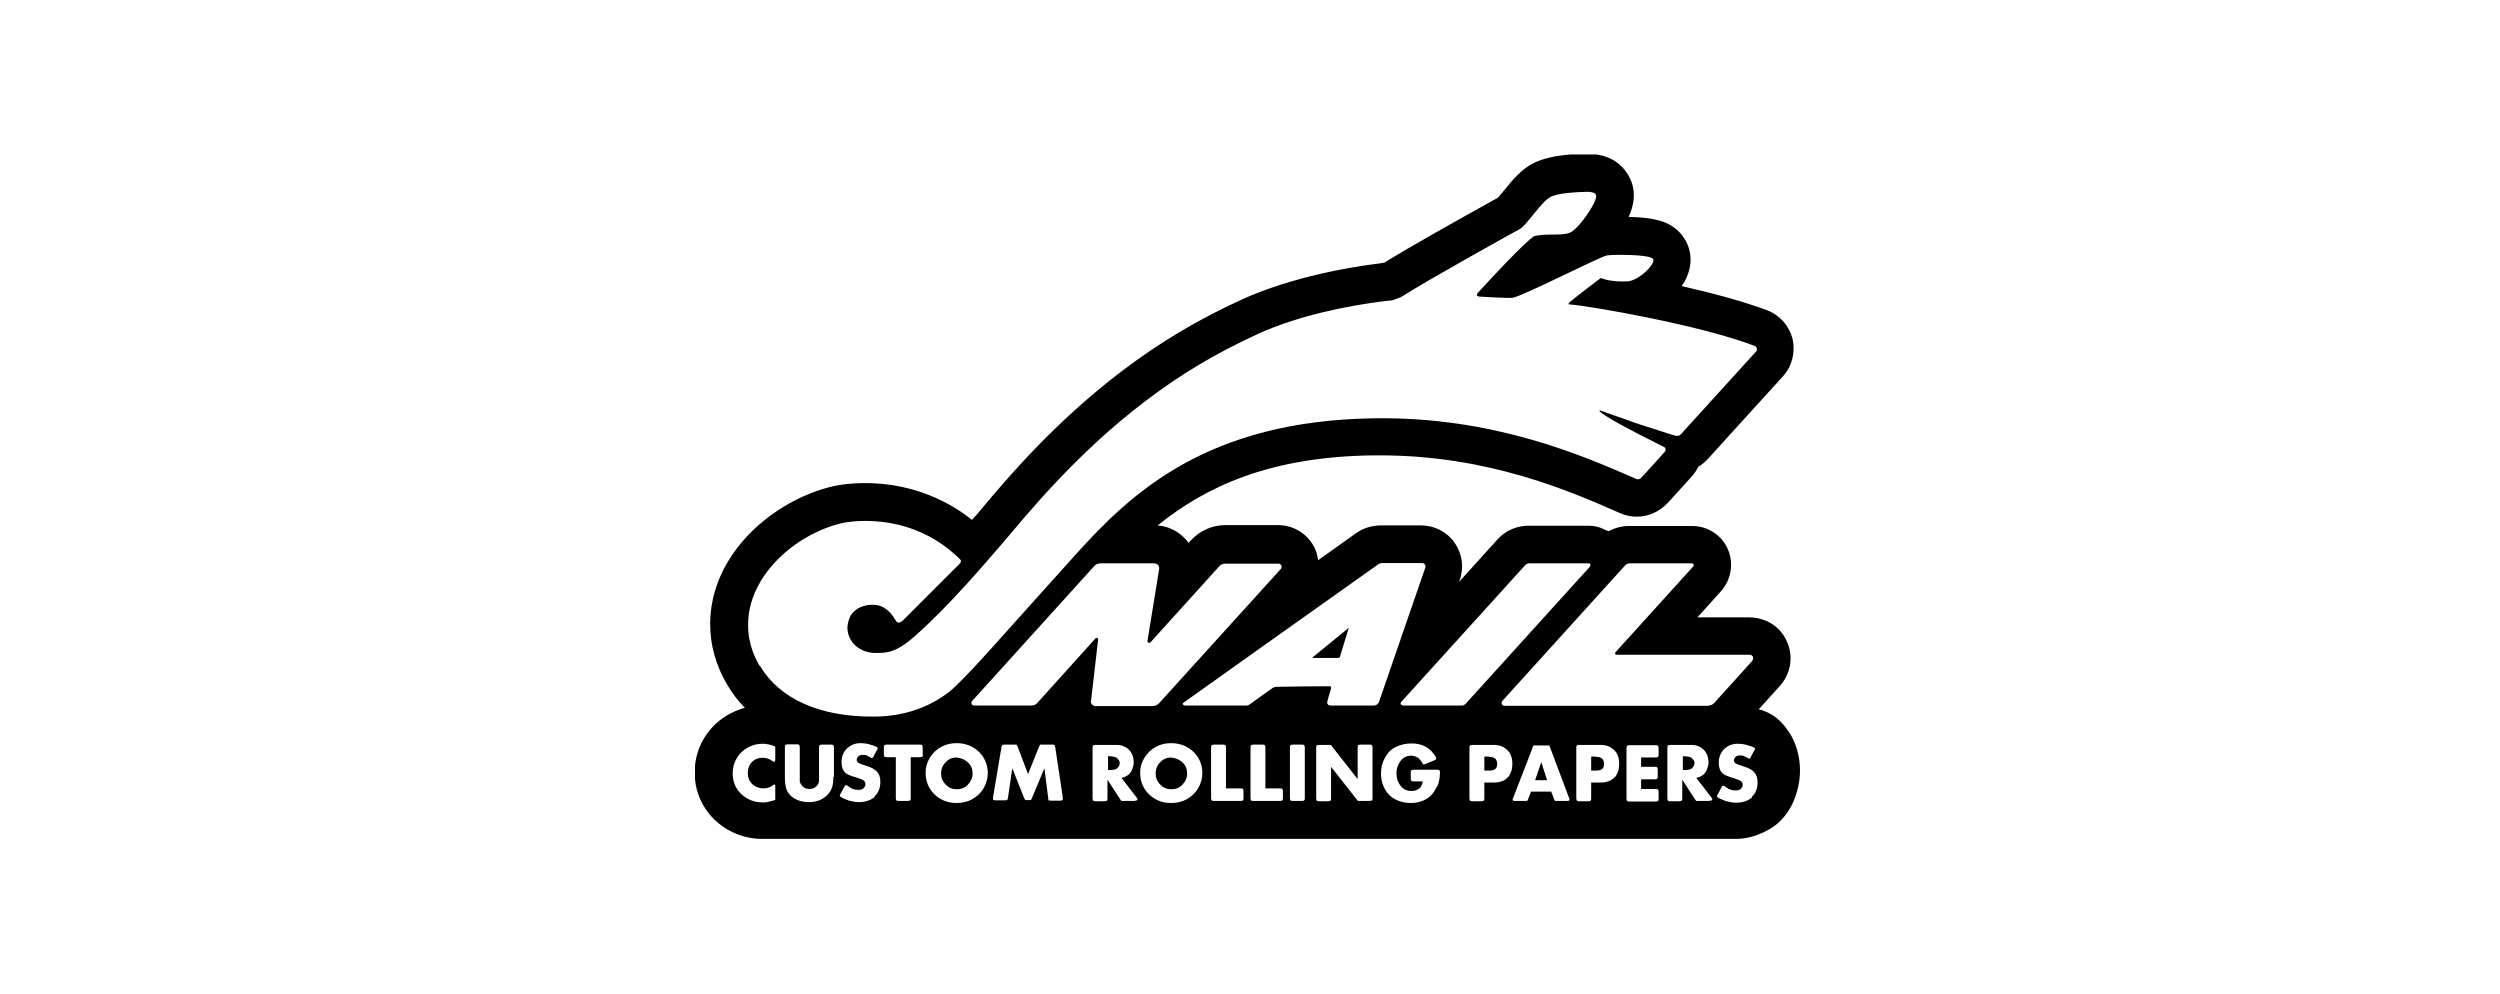 <svg width="518" height="206" viewBox="0 0 518 206" fill="none" xmlns="http://www.w3.org/2000/svg">
<g clip-path="url(#clip0_1425_25093)">
<path d="M279.307 130.213C276.887 132.209 274.468 134.144 272.048 136.14C271.988 136.14 271.927 136.321 271.988 136.321H272.109C273.803 136.321 275.557 136.321 277.25 136.321C277.25 136.321 277.432 136.321 277.553 136.2C277.674 136.14 277.674 136.019 277.674 135.958C278.278 134.023 278.823 132.148 279.428 130.213C279.428 130.213 279.428 130.213 279.428 130.152C279.428 130.152 279.367 130.152 279.307 130.152V130.213Z" fill="black"/>
<path d="M308.583 156.766H307.555V159.669H308.583C309.188 159.669 309.551 159.548 309.793 159.366C310.095 159.124 310.216 158.761 310.216 158.278C310.216 157.31 309.672 156.826 308.583 156.826V156.766Z" fill="black"/>
<path d="M198.256 156.945C197.349 156.945 196.563 157.248 195.958 157.913C195.293 158.578 194.99 159.364 194.99 160.272C194.99 161.118 195.293 161.904 195.958 162.57C196.563 163.235 197.349 163.537 198.256 163.537C199.164 163.537 199.95 163.235 200.555 162.57C201.16 161.904 201.523 161.179 201.523 160.272C201.523 159.364 201.22 158.578 200.555 157.973C199.89 157.369 199.103 157.006 198.256 157.006V156.945Z" fill="black"/>
<path d="M330.72 156.766H329.691V159.669H330.72C331.325 159.669 331.687 159.548 331.929 159.366C332.232 159.124 332.353 158.761 332.353 158.278C332.353 157.31 331.808 156.826 330.72 156.826V156.766Z" fill="black"/>
<path d="M231.402 157.006C231.402 157.006 230.677 156.703 230.132 156.703H229.588V159.546H230.132C230.677 159.546 231.161 159.425 231.402 159.243C231.584 159.122 231.705 158.941 231.826 158.759C231.947 158.578 232.007 158.336 232.007 158.155C232.007 157.973 232.007 157.731 231.826 157.55C231.705 157.308 231.584 157.187 231.402 157.066V157.006Z" fill="black"/>
<path d="M242.714 156.945C241.806 156.945 241.02 157.248 240.415 157.913C239.75 158.578 239.447 159.364 239.447 160.272C239.447 161.118 239.75 161.904 240.415 162.57C241.02 163.235 241.806 163.537 242.714 163.537C243.621 163.537 244.407 163.235 245.012 162.57C245.617 161.904 245.98 161.179 245.98 160.272C245.98 159.364 245.677 158.578 245.012 157.973C244.347 157.369 243.56 157.006 242.714 157.006V156.945Z" fill="black"/>
<path d="M318.078 161.664H320.558L319.348 157.914L318.078 161.664Z" fill="black"/>
<path d="M350.5 157.006C350.5 157.006 349.774 156.703 349.23 156.703H348.686V159.546H349.23C349.774 159.546 350.258 159.425 350.5 159.243C350.682 159.122 350.803 158.941 350.924 158.759C351.044 158.578 351.105 158.336 351.105 158.155C351.105 157.973 351.105 157.731 350.924 157.55C350.803 157.308 350.682 157.187 350.5 157.066V157.006Z" fill="black"/>
<path d="M370.58 151.563C369.976 150.656 368.524 148.539 365.863 147.45C365.258 147.209 364.774 147.027 364.411 146.967L369.008 141.887L369.189 141.645C371.125 139.165 371.548 135.839 370.278 132.996C369.492 131.122 368.04 129.61 366.226 128.763C365.076 128.219 363.746 127.916 362.475 127.916H351.709L356.608 122.473C358.725 120.115 359.27 116.668 357.999 113.765C356.729 110.862 353.826 108.987 350.62 108.987H337.495C335.983 108.987 334.531 109.41 333.261 110.076C333.14 110.076 333.079 109.955 332.958 109.894H332.777C331.628 109.229 330.357 108.927 329.087 108.927H316.687C314.268 108.927 311.909 109.955 310.276 111.769L302.292 120.599L302.473 120.115C303.381 117.514 302.957 114.672 301.385 112.434C299.812 110.197 297.211 108.866 294.489 108.866H286.142C284.267 108.866 282.452 109.41 280.94 110.499L273.138 116.063C273.017 115.337 272.835 114.551 272.533 113.825C271.202 110.801 268.178 108.806 264.851 108.806H253.843C251.181 108.806 248.641 109.955 246.826 111.89L246.282 112.495C246.282 112.495 245.979 112.071 245.798 111.89C244.286 110.136 242.169 109.048 239.87 108.866C249.85 100.823 263.097 94.594 284.63 94.352C285.114 94.352 285.537 94.352 285.961 94.352C308.522 94.352 325.518 101.851 335.68 106.326C336.769 106.81 337.918 107.052 339.128 107.052C341.547 107.052 343.846 106.024 345.479 104.27C345.721 104.028 346.023 103.726 346.386 103.302L350.499 98.766C351.044 98.162 351.527 97.436 351.89 96.71C352.616 96.287 353.281 95.743 353.826 95.138L369.431 77.962C371.306 75.906 372.032 73.003 371.427 70.282C370.762 67.56 368.826 65.323 366.165 64.295C361.326 62.48 354.854 60.726 348.443 59.275C348.866 58.67 349.229 58.065 349.471 57.461C350.862 54.376 350.439 51.05 348.382 48.571C346.084 45.789 342.696 45.063 337.434 44.942C337.616 44.579 337.737 44.277 337.858 43.974C339.612 39.318 337.555 36.173 336.164 34.661C334.47 32.846 331.99 31.879 328.966 31.879H328.845C324.006 31.879 320.377 32.544 317.958 33.693C315.296 34.963 313.421 37.261 311.607 39.499C311.244 39.922 310.699 40.588 310.397 40.95C302.413 45.365 292.07 51.171 286.807 54.437H286.626C286.142 54.558 285.658 54.618 285.114 54.679C280.275 55.283 267.754 57.279 257.169 62.117C248.096 66.29 240.475 70.826 232.551 76.813C218.579 87.397 208.659 99.129 203.337 105.479C202.792 106.145 202.308 106.749 201.825 107.233L201.401 107.717C195.171 102.758 187.429 100.097 179.263 100.097C175.574 100.097 173.033 100.641 172.549 100.762C160.271 103.665 147.206 114.672 147.145 129.247C147.145 133.601 148.294 137.835 150.653 141.826C151.682 143.58 152.891 145.213 154.343 146.664C153.315 146.906 152.347 147.329 151.379 147.813C149.141 148.962 147.327 150.656 145.996 152.772C144.605 155.01 143.939 157.429 143.939 160.09C143.939 162.509 144.544 164.807 145.694 166.803C146.964 169.041 148.778 170.795 151.077 172.065C153.194 173.214 155.492 173.818 157.912 173.818C157.972 173.818 158.033 173.818 158.093 173.818H359.572C359.572 173.818 359.572 173.818 359.633 173.818C364.169 173.818 367.617 171.218 368.04 170.855C371.185 168.255 372.093 164.928 372.456 163.537C373.605 159.183 372.698 154.587 370.52 151.442L370.58 151.563ZM160.634 157.248C160.634 157.248 160.634 157.611 160.573 157.732C160.573 157.792 160.452 157.852 160.331 157.852C160.331 157.852 160.21 157.853 160.089 157.732C159.484 157.248 158.759 157.006 158.033 157.006C157.125 157.006 156.339 157.308 155.734 157.973C155.19 158.518 154.948 159.304 154.948 160.211C154.948 161.179 155.311 161.965 155.976 162.57C156.581 163.054 157.307 163.356 158.154 163.356C159 163.356 159.666 163.114 160.21 162.63C160.271 162.63 160.331 162.57 160.452 162.57C160.573 162.57 160.634 162.57 160.634 162.691C160.634 162.751 160.634 162.933 160.634 163.174V165.291C160.634 165.291 160.634 165.594 160.634 165.654C160.634 165.715 160.634 165.775 160.513 165.775C160.513 165.775 160.392 165.775 160.331 165.835C159.726 166.017 159.242 166.138 158.94 166.198C158.638 166.259 158.335 166.259 157.972 166.259C156.883 166.259 155.855 166.017 154.887 165.473C153.859 164.928 153.073 164.142 152.528 163.174C152.045 162.328 151.803 161.3 151.803 160.272C151.803 159.062 152.105 157.973 152.71 157.006C153.254 156.099 154.041 155.373 155.069 154.829C155.976 154.345 156.944 154.103 157.972 154.103C158.759 154.103 159.605 154.284 160.392 154.587C160.513 154.587 160.573 154.708 160.634 154.768C160.634 154.829 160.634 154.95 160.634 155.192V157.308V157.248ZM157.428 138.016C156.762 136.927 154.948 133.722 155.008 129.368C155.008 119.389 164.686 110.68 174.485 108.382C174.485 108.382 188.094 105.177 198.921 115.881C199.103 116.063 199.103 116.244 199.103 116.244C199.103 116.547 198.921 116.728 198.921 116.728C194.99 120.659 190.998 124.651 187.066 128.582C186.643 128.944 186.159 129.126 185.917 128.944C185.917 128.944 185.856 128.884 185.735 128.763C185.493 128.4 185.312 128.158 185.251 128.037C185.13 127.795 184.223 126.404 182.832 125.739C181.864 125.255 180.957 125.316 180.533 125.316C179.929 125.316 177.872 125.497 176.602 127.07C176.481 127.191 176.058 127.735 175.816 128.642C175.513 129.61 175.574 130.396 175.634 130.698C175.816 132.271 176.783 133.299 177.025 133.541C178.477 135.053 180.413 135.295 181.38 135.295C183.739 135.295 185.675 135.295 189.788 131.605C196.865 125.316 204.304 116.486 207.873 112.374C212.349 107.173 222.571 94.291 237.33 83.103C244.649 77.539 251.726 73.306 260.496 69.254C268.783 65.444 279.065 63.387 286.203 62.48C286.989 62.359 287.775 62.299 288.441 62.238C288.985 62.057 289.771 61.755 290.255 61.573C296.364 57.703 312.756 48.631 314.631 47.603C316.264 46.938 319.288 41.737 321.345 40.769C322.918 39.983 326.607 39.801 328.906 39.741C329.692 39.741 330.297 39.922 330.478 40.104C330.72 40.406 330.841 40.588 330.599 41.313C329.873 43.309 327.393 46.756 325.821 47.905C324.188 49.115 320.559 48.208 317.897 48.933C316.204 49.841 308.522 58.126 306.223 60.666C305.86 61.089 305.981 61.392 306.526 61.452C308.461 61.573 312.695 61.815 313.421 61.694C315.478 61.392 331.386 53.227 332.958 52.925C333.865 52.743 341.668 52.623 342.515 53.651C343.18 54.497 339.672 58.186 337.132 58.307C333.926 58.428 332.232 57.824 331.809 57.642C331.809 57.642 331.688 57.642 331.628 57.642C330.962 58.126 326.91 61.21 325.397 62.48C325.276 62.541 325.216 62.601 325.156 62.722C324.914 62.904 324.974 63.085 325.276 63.085C329.39 63.387 352.193 67.318 363.564 71.673C364.048 71.854 364.169 72.459 363.867 72.822C358.665 78.567 353.463 84.252 348.261 89.997C348.019 90.3 347.596 90.36 347.233 90.3C345.902 89.937 344.813 89.574 343.967 89.272C341.184 88.425 338.946 87.699 336.527 86.792C335.499 86.429 334.41 86.066 333.382 85.703C332.111 85.22 331.446 84.978 331.386 85.099C331.325 85.28 332.535 86.066 332.837 86.248C334.168 87.094 337.192 88.848 344.753 92.598C345.176 92.779 345.237 93.323 344.934 93.626L340.942 98.041C340.519 98.464 340.217 98.827 339.975 99.069C339.733 99.311 339.309 99.371 339.067 99.25C327.756 94.291 309.308 86.308 284.751 86.671C250.092 87.155 234.366 102.153 222.813 114.974C209.446 129.731 200.131 140.617 196.683 143.338C192.328 146.725 187.066 148.418 181.259 148.479C169.586 148.6 161.42 144.608 157.549 138.077L157.428 138.016ZM172.67 160.997C172.67 162.086 172.549 162.933 172.247 163.537C171.824 164.444 171.158 165.11 170.251 165.594C169.465 166.017 168.618 166.198 167.589 166.198C166.44 166.198 165.412 165.956 164.565 165.412C163.839 164.989 163.355 164.444 163.053 163.779C162.751 163.114 162.63 162.146 162.63 160.937V154.829C162.63 154.829 162.63 154.405 162.751 154.345C162.811 154.284 162.993 154.224 163.234 154.224H165.11C165.11 154.224 165.533 154.224 165.593 154.345C165.654 154.405 165.714 154.587 165.714 154.829V160.513C165.714 161.179 165.714 161.602 165.714 161.844C165.714 162.086 165.835 162.328 166.017 162.57C166.38 163.174 166.924 163.477 167.71 163.477C168.073 163.477 168.436 163.416 168.739 163.235C169.041 163.054 169.283 162.812 169.465 162.57C169.586 162.328 169.646 162.086 169.706 161.844C169.706 161.602 169.706 161.179 169.706 160.574V154.889C169.706 154.889 169.706 154.466 169.827 154.405C169.888 154.345 170.069 154.284 170.311 154.284H172.186C172.186 154.284 172.61 154.284 172.67 154.405C172.731 154.466 172.791 154.647 172.791 154.889V160.997H172.67ZM181.259 165.11C180.413 165.835 179.263 166.198 177.933 166.198C177.328 166.198 176.662 166.077 175.937 165.896C175.211 165.654 174.666 165.412 174.182 165.11C174.061 165.049 174.001 164.928 174.001 164.807C174.001 164.807 174.001 164.626 174.182 164.444L174.908 163.054L175.09 162.751C175.09 162.751 175.211 162.691 175.271 162.691C175.271 162.691 175.392 162.691 175.453 162.691C175.513 162.691 175.695 162.872 176.058 163.114C176.541 163.477 177.146 163.658 177.872 163.658C178.416 163.658 178.779 163.537 179.021 163.235C179.203 162.993 179.324 162.751 179.324 162.509C179.324 162.207 179.203 161.904 178.961 161.723C178.719 161.542 178.235 161.36 177.509 161.118C176.42 160.816 175.634 160.513 175.271 160.211C174.666 159.727 174.364 158.941 174.364 157.913C174.364 156.703 174.787 155.736 175.574 155.01C176.299 154.345 177.207 153.982 178.296 153.982C178.84 153.982 179.445 154.042 180.11 154.224C180.775 154.405 181.32 154.587 181.683 154.768C181.804 154.829 181.864 154.95 181.864 155.071C181.864 155.131 181.864 155.252 181.683 155.433L181.017 156.703L180.836 157.006C180.836 157.006 180.715 157.066 180.594 157.066C180.594 157.066 180.231 156.885 179.687 156.582C179.505 156.462 179.203 156.401 178.779 156.401C178.356 156.401 177.993 156.522 177.812 156.764C177.63 156.945 177.509 157.187 177.509 157.429C177.509 157.671 177.63 157.852 177.751 157.973C177.933 158.094 178.114 158.215 178.296 158.276C178.477 158.336 178.9 158.457 179.566 158.699C180.533 159.002 181.199 159.364 181.683 159.848C182.167 160.393 182.409 161.058 182.409 161.965C182.409 163.295 181.985 164.324 181.199 164.989L181.259 165.11ZM191.24 156.28C191.24 156.28 191.24 156.703 191.119 156.764C191.058 156.824 190.877 156.885 190.635 156.885H188.699V165.352C188.699 165.352 188.699 165.775 188.578 165.835C188.518 165.896 188.336 165.956 188.094 165.956H186.219C186.219 165.956 185.796 165.956 185.735 165.835C185.675 165.775 185.614 165.594 185.614 165.352V156.885H183.739C183.739 156.885 183.316 156.885 183.255 156.764C183.195 156.643 183.134 156.522 183.134 156.28V154.889C183.134 154.889 183.134 154.466 183.255 154.405C183.316 154.345 183.497 154.284 183.739 154.284H190.574C190.574 154.284 190.998 154.284 191.058 154.405C191.119 154.466 191.179 154.647 191.179 154.889V156.28H191.24ZM203.821 163.295C203.216 164.324 202.369 165.11 201.341 165.654C200.433 166.138 199.345 166.38 198.195 166.38C196.26 166.38 194.748 165.715 193.477 164.444C192.389 163.295 191.784 161.844 191.784 160.09C191.784 159.002 192.086 157.973 192.631 157.066C193.236 156.038 194.082 155.252 195.111 154.708C196.018 154.224 197.046 153.982 198.195 153.982C200.131 153.982 201.704 154.647 202.974 155.917C204.063 157.066 204.667 158.518 204.667 160.151C204.667 161.3 204.365 162.328 203.821 163.295ZM220.091 165.835C220.091 165.835 219.849 165.896 219.607 165.896H217.793C217.793 165.896 217.369 165.896 217.309 165.835C217.248 165.835 217.188 165.654 217.188 165.352L216.402 159.183L213.801 165.412C213.801 165.412 213.619 165.775 213.559 165.775C213.559 165.775 213.377 165.775 213.135 165.775H212.893C212.893 165.775 212.531 165.775 212.47 165.775C212.47 165.775 212.349 165.594 212.228 165.412L209.748 159.183L208.841 165.352C208.841 165.352 208.78 165.715 208.659 165.775C208.599 165.775 208.418 165.835 208.176 165.835H206.361C206.361 165.835 205.998 165.835 205.877 165.775C205.817 165.775 205.756 165.654 205.756 165.533C205.756 165.533 205.756 165.352 205.756 165.231L207.51 154.768C207.51 154.768 207.631 154.405 207.692 154.345C207.692 154.345 207.934 154.284 208.176 154.284H210.172C210.172 154.284 210.535 154.284 210.595 154.284C210.595 154.284 210.716 154.466 210.837 154.647L213.014 160.393L215.313 154.647C215.313 154.647 215.494 154.284 215.555 154.284C215.555 154.284 215.736 154.284 215.978 154.284H217.974C217.974 154.284 218.398 154.284 218.458 154.345C218.519 154.345 218.579 154.526 218.64 154.768L220.212 165.231C220.212 165.231 220.212 165.473 220.212 165.533C220.212 165.654 220.212 165.715 220.091 165.775V165.835ZM226.079 145.092L227.531 132.513C227.531 132.21 227.168 132.029 226.987 132.271L214.89 145.697C214.587 145.999 214.224 146.18 213.74 146.18H201.825C201.341 146.18 201.099 145.636 201.401 145.273L226.745 117.272C227.047 116.91 227.531 116.728 228.015 116.728H239.144C239.81 116.728 240.294 117.272 240.173 117.938L237.753 132.815C237.753 133.178 238.116 133.359 238.358 133.117L252.633 117.333C252.935 116.97 253.419 116.789 253.903 116.789H264.911C265.456 116.789 265.758 117.454 265.395 117.877L240.173 145.697C239.81 146.059 239.326 146.301 238.842 146.301H226.987C226.442 146.301 225.958 145.818 226.019 145.213L226.079 145.092ZM235.213 165.956H232.793C232.793 165.956 232.43 165.956 232.37 165.956C232.37 165.956 232.249 165.835 232.128 165.654L229.467 161.542V165.412C229.467 165.412 229.467 165.835 229.346 165.896C229.285 165.956 229.104 166.017 228.862 166.017H226.987C226.987 166.017 226.563 166.017 226.503 165.896C226.442 165.835 226.382 165.654 226.382 165.412V154.95C226.382 154.95 226.382 154.526 226.503 154.466C226.563 154.405 226.745 154.345 226.987 154.345H231.1C231.765 154.345 232.31 154.405 232.733 154.587C233.156 154.768 233.58 155.01 233.943 155.373C234.608 156.099 234.91 156.945 234.91 157.913C234.91 158.397 234.789 158.881 234.608 159.364C234.427 159.848 234.185 160.211 233.822 160.513C233.459 160.816 232.975 161.058 232.37 161.179L235.455 165.17C235.455 165.17 235.697 165.533 235.697 165.594C235.697 165.835 235.515 165.896 235.092 165.896L235.213 165.956ZM248.278 163.295C247.673 164.324 246.826 165.11 245.798 165.654C244.891 166.138 243.802 166.38 242.653 166.38C240.717 166.38 239.205 165.715 237.935 164.444C236.846 163.295 236.241 161.844 236.241 160.09C236.241 159.002 236.544 157.973 237.088 157.066C237.693 156.038 238.54 155.252 239.568 154.708C240.475 154.224 241.503 153.982 242.653 153.982C244.588 153.982 246.161 154.647 247.431 155.917C248.52 157.066 249.125 158.518 249.125 160.151C249.125 161.3 248.822 162.328 248.278 163.295ZM257.653 165.352C257.653 165.352 257.653 165.775 257.532 165.835C257.472 165.896 257.29 165.956 257.048 165.956H251.544C251.544 165.956 251.121 165.956 251.06 165.835C251 165.775 250.939 165.594 250.939 165.352V154.889C250.939 154.889 250.939 154.466 251.06 154.405C251.181 154.345 251.302 154.284 251.544 154.284H253.419C253.419 154.284 253.843 154.284 253.903 154.405C253.963 154.466 254.024 154.647 254.024 154.889V163.356H257.048C257.048 163.356 257.472 163.356 257.532 163.477C257.593 163.537 257.653 163.719 257.653 163.961V165.352ZM265.819 165.352C265.819 165.352 265.819 165.775 265.698 165.835C265.637 165.896 265.456 165.956 265.214 165.956H259.71C259.71 165.956 259.286 165.956 259.226 165.835C259.165 165.775 259.105 165.594 259.105 165.352V154.889C259.105 154.889 259.105 154.466 259.226 154.405C259.347 154.345 259.468 154.284 259.71 154.284H261.585C261.585 154.284 262.008 154.284 262.069 154.405C262.129 154.466 262.19 154.647 262.19 154.889V163.356H265.214C265.214 163.356 265.637 163.356 265.698 163.477C265.758 163.598 265.819 163.719 265.819 163.961V165.352ZM270.355 165.352C270.355 165.352 270.355 165.775 270.234 165.835C270.174 165.896 269.992 165.956 269.75 165.956H267.875C267.875 165.956 267.452 165.956 267.391 165.835C267.331 165.775 267.27 165.594 267.27 165.352V154.889C267.27 154.889 267.27 154.466 267.391 154.405C267.512 154.345 267.633 154.284 267.875 154.284H269.75C269.75 154.284 270.174 154.284 270.234 154.405C270.295 154.466 270.355 154.647 270.355 154.889V165.352ZM284.388 165.352C284.388 165.352 284.388 165.775 284.267 165.835C284.206 165.896 284.025 165.956 283.783 165.956H281.727H281.364C281.364 165.956 281.243 165.835 281.122 165.654L275.799 158.881V165.412C275.799 165.412 275.799 165.835 275.678 165.896C275.617 165.956 275.436 166.017 275.194 166.017H273.319C273.319 166.017 272.896 166.017 272.835 165.896C272.775 165.835 272.714 165.654 272.714 165.412V154.95C272.714 154.95 272.714 154.526 272.835 154.466C272.896 154.405 273.077 154.345 273.319 154.345H275.376H275.738C275.738 154.345 275.859 154.466 275.98 154.647L281.303 161.421V154.889C281.303 154.889 281.303 154.466 281.424 154.405C281.485 154.345 281.666 154.284 281.908 154.284H283.783C283.783 154.284 284.206 154.284 284.267 154.405C284.327 154.526 284.388 154.647 284.388 154.889V165.352ZM284.509 146.18H275.617C275.194 146.18 274.892 145.757 275.013 145.394C275.255 144.487 275.497 143.58 275.799 142.673C275.799 142.552 275.799 142.431 275.799 142.31C275.678 142.189 275.557 142.189 275.497 142.189C271.867 142.189 268.178 142.249 264.549 142.31C264.428 142.31 264.186 142.31 263.944 142.431C263.762 142.491 263.581 142.612 263.52 142.673C261.948 143.761 260.375 144.91 258.863 145.999C258.681 146.12 258.56 146.18 258.379 146.18C258.318 146.18 258.198 146.18 258.198 146.18H245.495C245.495 146.18 245.133 146.059 245.072 145.939C245.072 145.818 245.072 145.636 245.254 145.576C258.681 136.02 272.109 126.465 285.598 116.91C285.779 116.789 286.082 116.668 286.324 116.668H294.671C295.154 116.668 295.457 117.151 295.336 117.575L285.719 145.455C285.537 145.878 285.174 146.18 284.69 146.18H284.509ZM297.634 163.114C297.15 164.203 296.485 164.989 295.578 165.533C294.671 166.077 293.582 166.38 292.312 166.38C291.041 166.38 289.892 166.077 288.924 165.533C287.957 164.989 287.231 164.142 286.747 163.114C286.324 162.207 286.142 161.3 286.142 160.272C286.142 159.123 286.384 158.034 286.928 157.066C287.473 156.038 288.199 155.252 289.227 154.768C290.195 154.284 291.283 154.042 292.493 154.042C294.489 154.042 296.001 154.768 297.03 156.159C297.392 156.643 297.574 156.945 297.574 157.127C297.574 157.187 297.574 157.308 297.513 157.369C297.513 157.369 297.332 157.49 297.15 157.55L295.396 158.276C295.396 158.276 295.094 158.397 295.033 158.397C294.913 158.397 294.792 158.336 294.731 158.155C294.429 157.55 294.066 157.187 293.703 156.945C293.279 156.703 292.856 156.582 292.372 156.582C291.465 156.582 290.739 156.945 290.195 157.671C289.65 158.397 289.348 159.243 289.348 160.211C289.348 161.36 289.711 162.267 290.376 163.054C290.92 163.598 291.586 163.9 292.433 163.9C293.279 163.9 293.945 163.598 294.368 163.054C294.55 162.812 294.731 162.388 294.792 161.904H292.916C292.916 161.904 292.493 161.904 292.433 161.783C292.372 161.663 292.312 161.542 292.312 161.3V160.09C292.312 160.09 292.312 159.667 292.433 159.606C292.554 159.546 292.675 159.485 292.916 159.485H297.755C297.755 159.485 298.118 159.485 298.179 159.546C298.3 159.606 298.36 159.788 298.36 160.03C298.36 161.118 298.179 162.146 297.755 163.054L297.634 163.114ZM303.32 146.12C303.32 146.12 302.776 146.241 302.655 146.18H290.739C290.739 146.18 290.376 146.12 290.255 145.939C290.134 145.757 290.255 145.515 290.376 145.394L316.083 117.031C316.083 117.031 316.506 116.728 316.748 116.728H329.148C329.148 116.728 329.269 116.728 329.329 116.728C329.329 116.728 329.45 116.789 329.511 116.91C329.571 117.031 329.511 117.212 329.45 117.393C320.861 126.828 312.332 136.323 303.743 145.757C303.683 145.818 303.562 145.999 303.32 146.059V146.12ZM312.393 161.058C311.788 161.784 310.76 162.146 309.429 162.146H307.554V165.412C307.554 165.412 307.554 165.835 307.433 165.896C307.373 165.956 307.191 166.017 306.949 166.017H305.074C305.074 166.017 304.651 166.017 304.59 165.896C304.53 165.775 304.469 165.654 304.469 165.412V154.95C304.469 154.95 304.469 154.526 304.59 154.466C304.651 154.405 304.832 154.345 305.074 154.345H309.308C309.974 154.345 310.518 154.405 311.002 154.587C311.425 154.708 311.849 155.01 312.212 155.312C312.998 156.038 313.361 157.006 313.361 158.215C313.361 159.425 313.058 160.332 312.453 161.058H312.393ZM325.035 165.896C325.035 165.896 324.793 165.956 324.611 165.956H322.615C322.615 165.956 322.252 165.956 322.192 165.956C322.192 165.956 322.071 165.775 322.01 165.594L321.405 164.021H317.232L316.627 165.594C316.627 165.594 316.446 165.956 316.385 165.956C316.385 165.956 316.204 165.956 315.962 165.956H313.966C313.966 165.956 313.603 165.956 313.542 165.896C313.482 165.896 313.421 165.775 313.421 165.654C313.421 165.594 313.421 165.473 313.542 165.291L317.595 154.829V154.708C317.595 154.587 317.716 154.466 317.776 154.466C317.837 154.466 317.958 154.466 318.2 154.466H320.559C320.559 154.466 320.921 154.466 320.982 154.466C320.982 154.466 321.103 154.647 321.163 154.829L325.095 165.291C325.095 165.291 325.216 165.594 325.216 165.654C325.216 165.775 325.216 165.835 325.095 165.896H325.035ZM334.531 161.058C333.866 161.784 332.898 162.146 331.567 162.146H329.692V165.412C329.692 165.412 329.692 165.835 329.571 165.896C329.511 165.956 329.329 166.017 329.087 166.017H327.212C327.212 166.017 326.789 166.017 326.728 165.896C326.668 165.775 326.607 165.654 326.607 165.412V154.95C326.607 154.95 326.607 154.526 326.728 154.466C326.789 154.405 326.97 154.345 327.212 154.345H331.446C332.111 154.345 332.656 154.405 333.14 154.587C333.563 154.708 333.986 155.01 334.349 155.312C335.136 156.038 335.499 157.006 335.499 158.215C335.499 159.425 335.196 160.332 334.591 161.058H334.531ZM343.664 156.341C343.664 156.341 343.664 156.764 343.543 156.824C343.483 156.885 343.301 156.945 343.059 156.945H340.035V158.881H342.878C342.878 158.881 343.301 158.881 343.362 159.002C343.422 159.062 343.483 159.243 343.483 159.485V160.876C343.483 160.876 343.483 161.3 343.362 161.36C343.301 161.421 343.12 161.481 342.878 161.481H340.035V163.477H343.059C343.059 163.477 343.483 163.477 343.543 163.598C343.604 163.658 343.664 163.84 343.664 164.082V165.473C343.664 165.473 343.664 165.896 343.543 165.956C343.483 166.017 343.301 166.077 343.059 166.077H337.616C337.616 166.077 337.192 166.077 337.132 165.956C337.071 165.896 337.011 165.715 337.011 165.473V155.01C337.011 155.01 337.011 154.587 337.132 154.526C337.192 154.466 337.374 154.405 337.616 154.405H343.059C343.059 154.405 343.483 154.405 343.543 154.526C343.604 154.647 343.664 154.768 343.664 155.01V156.401V156.341ZM354.31 165.956H351.89C351.89 165.956 351.527 165.956 351.467 165.956C351.467 165.956 351.346 165.835 351.225 165.654L348.564 161.542V165.412C348.564 165.412 348.564 165.835 348.443 165.896C348.382 165.956 348.201 166.017 347.959 166.017H346.084C346.084 166.017 345.66 166.017 345.6 165.896C345.539 165.835 345.479 165.654 345.479 165.412V154.95C345.479 154.95 345.479 154.526 345.6 154.466C345.66 154.405 345.842 154.345 346.084 154.345H350.197C350.862 154.345 351.406 154.405 351.83 154.587C352.253 154.768 352.677 155.01 353.04 155.373C353.705 156.099 354.007 156.945 354.007 157.913C354.007 158.397 353.886 158.881 353.705 159.364C353.523 159.848 353.282 160.211 352.919 160.513C352.556 160.816 352.072 161.058 351.467 161.179L354.552 165.17C354.552 165.17 354.794 165.533 354.794 165.594C354.794 165.835 354.612 165.896 354.189 165.896L354.31 165.956ZM354.612 146.059C354.612 146.059 354.128 146.18 353.947 146.241C339.854 146.241 325.821 146.241 311.728 146.241C311.486 146.241 311.244 146.12 311.183 145.878C311.062 145.636 311.183 145.394 311.304 145.213L336.829 117.031C336.829 117.031 337.253 116.728 337.555 116.728H350.681C350.681 116.728 351.104 117.091 350.923 117.272L334.652 135.234C334.652 135.234 334.652 135.657 334.833 135.657H362.475C362.475 135.657 362.717 135.657 362.838 135.718C362.838 135.718 363.08 135.839 363.201 136.081C363.322 136.323 363.201 136.686 363.08 136.927C360.419 139.891 357.757 142.794 355.096 145.757C354.975 145.818 354.854 145.939 354.673 146.059H354.612ZM363.02 165.231C362.173 165.956 361.024 166.319 359.693 166.319C359.088 166.319 358.423 166.198 357.697 166.017C356.971 165.775 356.427 165.533 355.943 165.231C355.822 165.17 355.761 165.049 355.761 164.928C355.761 164.928 355.761 164.747 355.943 164.565L356.669 163.174L356.85 162.872C356.85 162.872 356.971 162.812 357.032 162.812C357.032 162.812 357.153 162.812 357.213 162.812C357.274 162.812 357.455 162.993 357.818 163.235C358.302 163.598 358.907 163.779 359.633 163.779C360.177 163.779 360.54 163.658 360.782 163.356C360.963 163.114 361.084 162.872 361.084 162.63C361.084 162.328 360.963 162.025 360.721 161.844C360.479 161.663 359.995 161.481 359.27 161.239C358.181 160.937 357.395 160.634 357.032 160.332C356.427 159.848 356.124 159.062 356.124 158.034C356.124 156.824 356.548 155.857 357.334 155.131C358.06 154.466 358.967 154.103 360.056 154.103C360.6 154.103 361.205 154.163 361.871 154.345C362.536 154.526 363.08 154.708 363.443 154.889C363.564 154.95 363.625 155.071 363.625 155.192C363.625 155.252 363.625 155.373 363.443 155.554L362.778 156.824L362.596 157.127C362.596 157.127 362.475 157.187 362.354 157.187C362.354 157.187 361.991 157.006 361.447 156.703C361.266 156.582 360.963 156.522 360.54 156.522C360.116 156.522 359.753 156.643 359.572 156.885C359.391 157.066 359.27 157.308 359.27 157.55C359.27 157.792 359.391 157.973 359.512 158.094C359.693 158.215 359.874 158.336 360.056 158.397C360.237 158.457 360.661 158.578 361.326 158.82C362.294 159.123 363.02 159.485 363.443 159.969C363.927 160.513 364.169 161.179 364.169 162.086C364.169 163.416 363.746 164.444 362.959 165.11L363.02 165.231Z" fill="black"/>
</g>
<defs>
<clipPath id="clip0_1425_25093">
<rect width="229" height="142" fill="white" transform="translate(144 32)"/>
</clipPath>
</defs>
</svg>
